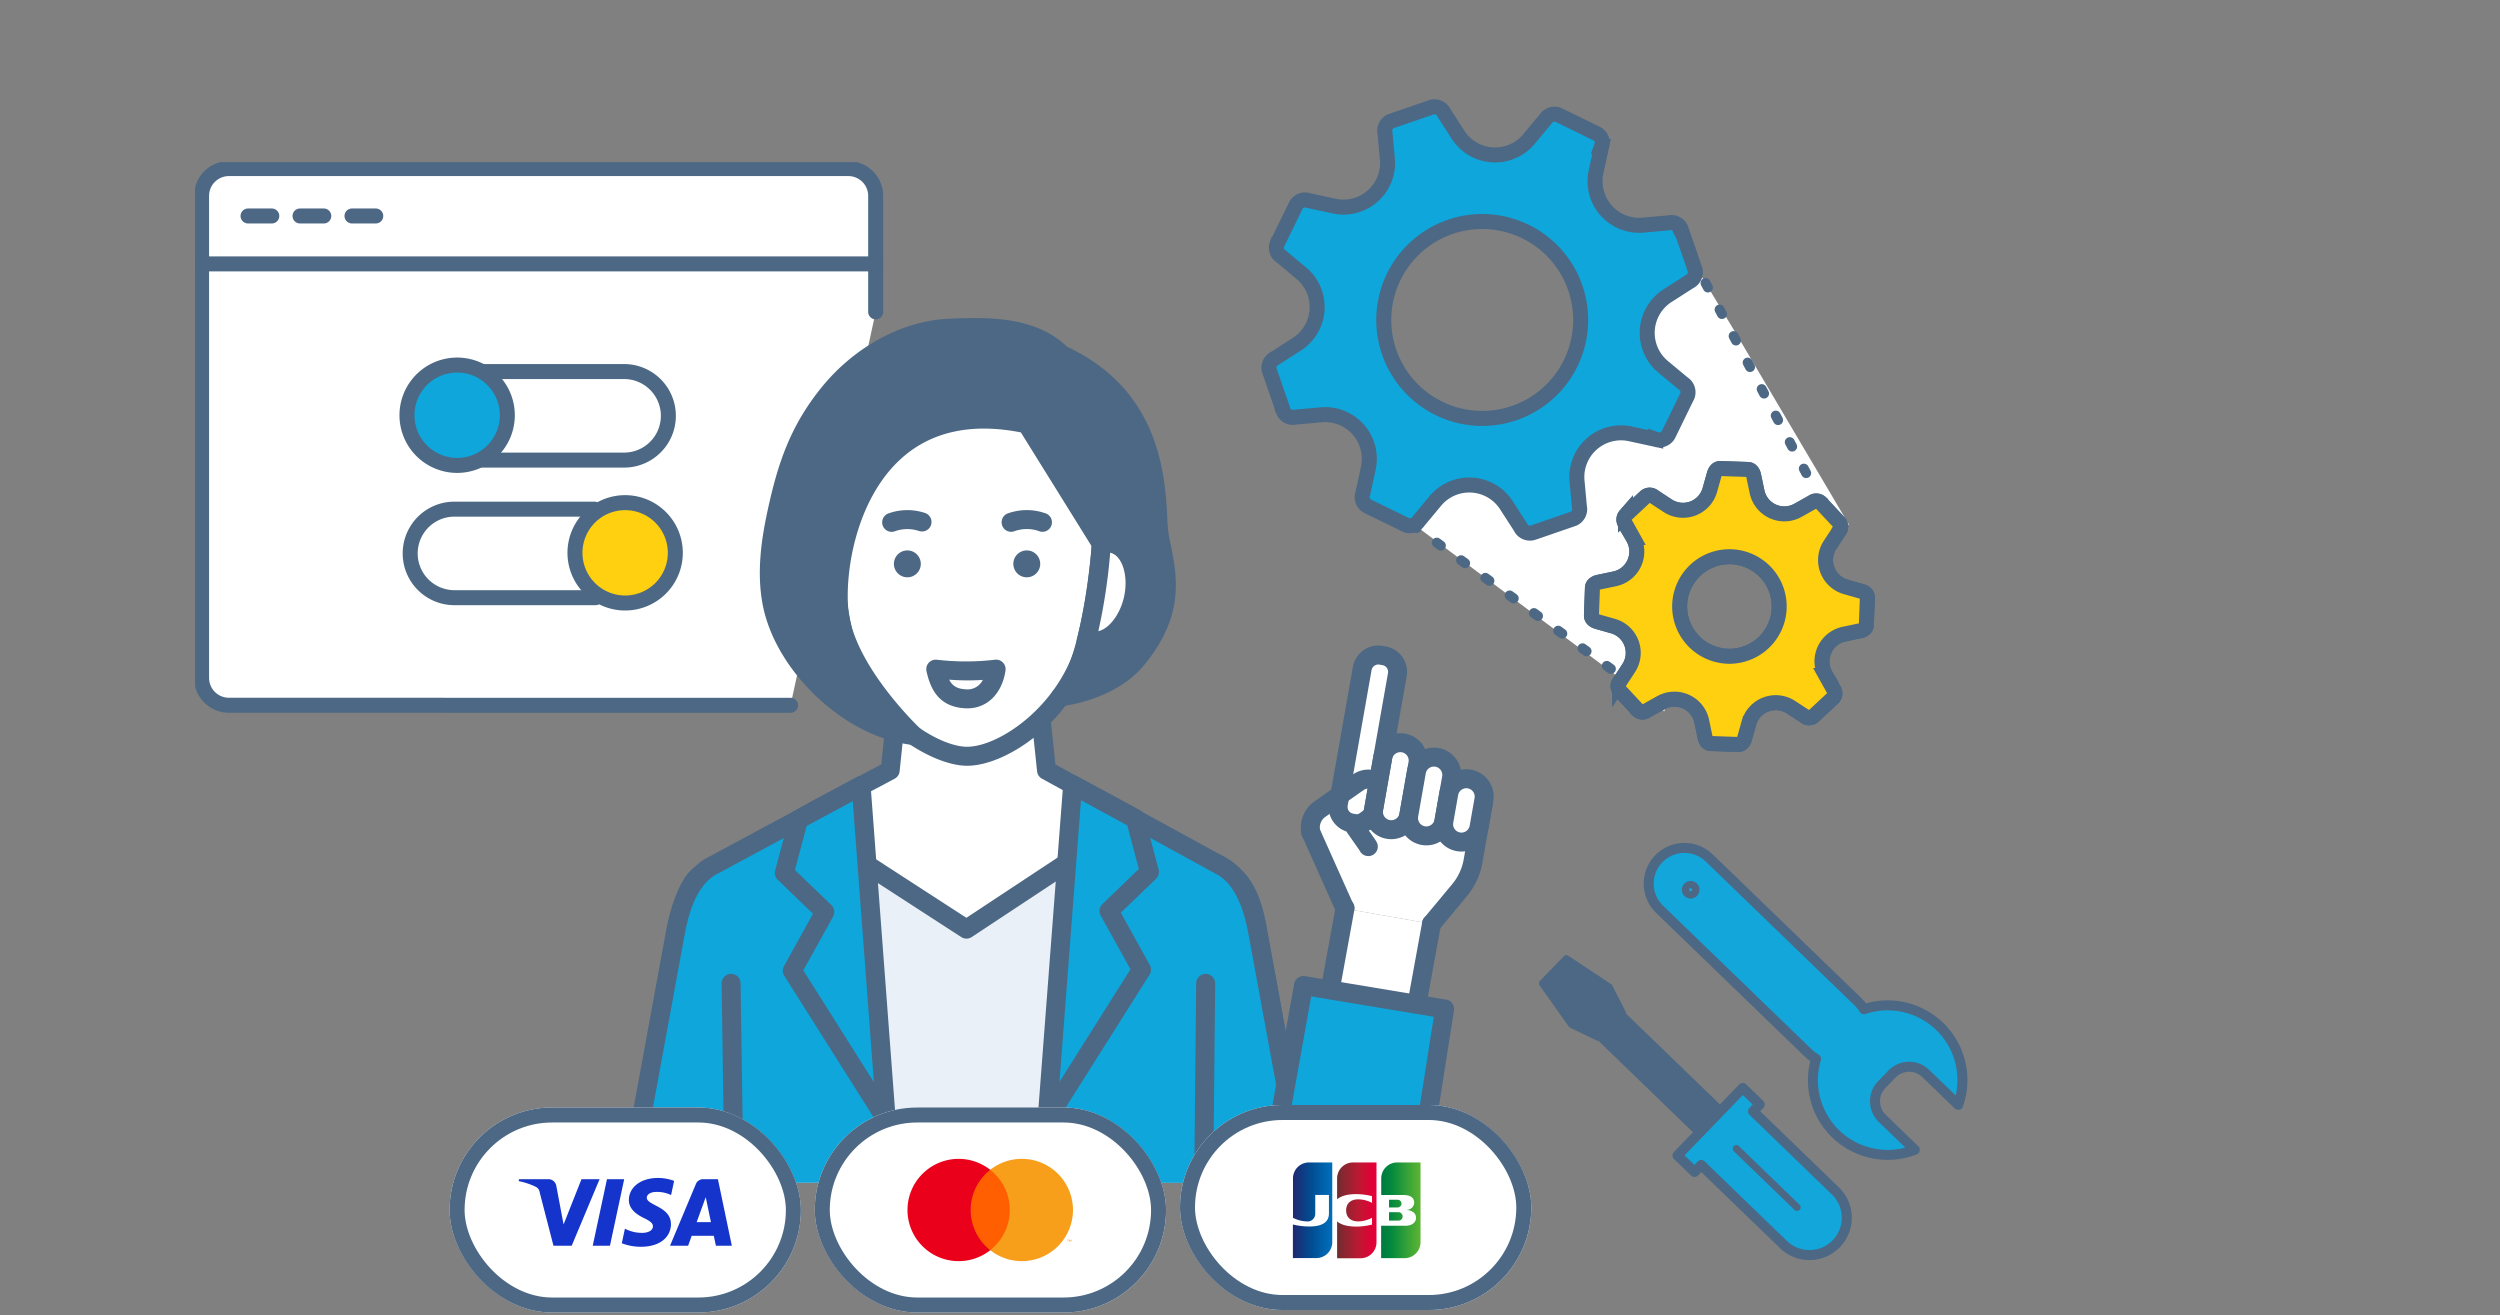 <svg xmlns="http://www.w3.org/2000/svg" xmlns:xlink="http://www.w3.org/1999/xlink" width="500" height="263"><rect width="100%" height="100%" fill="#808080" stroke="none"/><defs><linearGradient id="a" x1="-.575" y1=".501" x2="2.324" y2=".501" gradientUnits="objectBoundingBox"><stop offset="0" stop-color="#007940"/><stop offset=".229" stop-color="#00873f"/><stop offset=".743" stop-color="#40a737"/><stop offset="1" stop-color="#5cb531"/></linearGradient><linearGradient id="d" x1=".002" y1=".5" x2="1.003" y2=".5" xlink:href="#a"/><linearGradient id="e" x1="-.628" y1=".499" x2="2.537" y2=".499" xlink:href="#a"/><linearGradient id="f" x1=".002" y1=".5" x2="1.018" y2=".5" gradientUnits="objectBoundingBox"><stop offset="0" stop-color="#1f286f"/><stop offset=".475" stop-color="#004e94"/><stop offset=".826" stop-color="#0066b1"/><stop offset="1" stop-color="#006fbc"/></linearGradient><linearGradient id="g" x1="-.006" y1=".499" x2=".981" y2=".499" gradientUnits="objectBoundingBox"><stop offset="0" stop-color="#6c2c2f"/><stop offset=".173" stop-color="#882730"/><stop offset=".573" stop-color="#be1833"/><stop offset=".859" stop-color="#dc0436"/><stop offset="1" stop-color="#e60039"/></linearGradient><clipPath id="b"><path data-name="長方形 6659" fill="#ffd010" stroke="#4c6884" stroke-width="3" d="M0 0h58.56v58.568H0z"/></clipPath><clipPath id="c"><path data-name="長方形 6887" fill="#fff" stroke="#4c6884" stroke-width="3" d="M0 0h146.42v117.67H0z"/></clipPath></defs><g data-name="グループ 7991"><g data-name="グループ 7736"><path data-name="パス 17421" d="m333.499 44.008 14 23.188 22.3 37.747-34.2-1.254v25.437l-2.1-5.024-.6 18.174-53.277-39.735 28.877-20.374z" fill="#fff"/></g><path data-name="パス 17418" d="M305.917 27.666a8.823 8.823 0 0 1-14.418-.884l-2.711-4.206a2.09 2.09 0 0 0-2.383-1.162l-.973.338-6.286 2.155-.983.338a2.1 2.1 0 0 0-1.162 2.383l.457 4.985a8.824 8.824 0 0 1-10.824 9.563l-4.9-1.053a2.083 2.083 0 0 0-2.5.854l-.457.934-2.912 5.965-.457.933a2.075 2.075 0 0 0 .864 2.5l3.833 3.208a8.8 8.8 0 0 1 3.307 7.437 8.836 8.836 0 0 1-4.19 6.981l-4.21 2.711a2.1 2.1 0 0 0-1.162 2.383l.338.973 2.165 6.286.338.973a2.059 2.059 0 0 0 2.374 1.163l4.985-.447a8.834 8.834 0 0 1 9.572 10.824l-1.057 4.885a2.088 2.088 0 0 0 .864 2.512l.923.457 5.968 2.91.934.457a2.1 2.1 0 0 0 2.511-.864l3.2-3.843a8.831 8.831 0 0 1 14.418.894l2.711 4.2a2.078 2.078 0 0 0 2.383 1.162l.983-.328 6.276-2.165.983-.338a2.093 2.093 0 0 0 1.162-2.383l-.457-4.975a8.835 8.835 0 0 1 10.824-9.573l4.9 1.063a2.087 2.087 0 0 0 2.5-.864l.457-.933 2.91-5.968.457-.924a2.087 2.087 0 0 0-.864-2.512l-3.843-3.195a8.832 8.832 0 0 1 .884-14.428l4.21-2.7a2.1 2.1 0 0 0 1.162-2.383l-.338-.983-2.165-6.276-.338-.983a2.081 2.081 0 0 0-2.374-1.162l-4.985.447a8.826 8.826 0 0 1-9.568-10.832l1.063-4.886a2.074 2.074 0 0 0-.864-2.5l-.924-.457-5.963-2.917-.933-.447a2.1 2.1 0 0 0-2.512.854zm-29.1 37.884a19.689 19.689 0 1 1 21.181 18.072 19.692 19.692 0 0 1-21.181-18.072" fill="#0ea6db" stroke="#4c6884" stroke-width="3" fill-rule="evenodd"/><g data-name="グループ 7735"><g data-name="グループ 7613" transform="rotate(-2 2823.243 -8993.759)" clip-path="url(#b)" fill="#ffd010" stroke="#4c6884" stroke-width="3"><path data-name="パス 15991" d="M43.755 10.489a5.578 5.578 0 0 1-8.174-4.078l-.542-3.115c-.105-.647-.446-1.217-1.093-1.268l-.657-.044-4.19-.288-.649-.053c-.657-.044-1.068.481-1.268 1.1l-.961 3.01a5.587 5.587 0 0 1-8.664 2.9l-2.58-1.825a1.314 1.314 0 0 0-1.666-.113l-.5.428-3.168 2.759-.493.428a1.314 1.314 0 0 0-.107 1.667l1.443 2.816a5.577 5.577 0 0 1-4.076 8.17l-3.122.542c-.638.114-1.217.446-1.259 1.1l-.044.647-.3 4.19-.042.659c-.044.647.481 1.058 1.1 1.259l3.008.97a5.574 5.574 0 0 1 2.894 8.655l-1.818 2.58a1.33 1.33 0 0 0-.122 1.678l.435.493 2.746 3.165.435.5a1.32 1.32 0 0 0 1.67.114l2.806-1.443a5.582 5.582 0 0 1 8.174 4.074l.533 3.113c.114.638.454 1.217 1.1 1.268l.657.044 4.179.288.657.044c.647.052 1.068-.472 1.268-1.093l.962-3.008a5.581 5.581 0 0 1 8.654-2.91l2.588 1.818a1.316 1.316 0 0 0 1.67.122l.493-.429 3.174-2.754.493-.428a1.314 1.314 0 0 0 .114-1.67l-1.443-2.815a5.572 5.572 0 0 1 4.074-8.167l3.113-.542c.647-.114 1.224-.446 1.268-1.1l.044-.647.3-4.19.044-.657c.044-.647-.481-1.068-1.1-1.259l-3.008-.97a5.581 5.581 0 0 1-2.9-8.655l1.825-2.588a1.315 1.315 0 0 0 .115-1.668l-.428-.493-2.757-3.167-.428-.5a1.32 1.32 0 0 0-1.67-.114zM19.843 26.143a9.952 9.952 0 0 1 12.587-6.3 10.15 10.15 0 0 1 3.877 2.386 9.955 9.955 0 0 1-4.125 16.577 9.759 9.759 0 0 1-6.047-.082 9.953 9.953 0 0 1-6.297-12.581"/><path data-name="パス 15992" d="M43.755 10.489a5.578 5.578 0 0 1-8.174-4.078l-.542-3.115c-.105-.647-.446-1.217-1.093-1.268l-.657-.044-4.19-.288-.649-.053c-.657-.044-1.068.481-1.268 1.1l-.961 3.01a5.587 5.587 0 0 1-8.664 2.9l-2.58-1.825a1.314 1.314 0 0 0-1.666-.113l-.5.428-3.168 2.759-.493.428a1.314 1.314 0 0 0-.107 1.667l1.443 2.816a5.577 5.577 0 0 1-4.076 8.17l-3.122.542c-.638.114-1.217.446-1.259 1.1l-.044.647-.3 4.19-.042.659c-.044.647.481 1.058 1.1 1.259l3.008.97a5.574 5.574 0 0 1 2.894 8.655l-1.818 2.58a1.33 1.33 0 0 0-.122 1.678l.435.493 2.746 3.165.435.5a1.32 1.32 0 0 0 1.67.114l2.806-1.443a5.582 5.582 0 0 1 8.174 4.074l.533 3.113c.114.638.454 1.217 1.1 1.268l.657.044 4.179.288.657.044c.647.052 1.068-.472 1.268-1.093l.962-3.008a5.581 5.581 0 0 1 8.654-2.91l2.588 1.818a1.316 1.316 0 0 0 1.67.122l.493-.429 3.174-2.754.493-.428a1.314 1.314 0 0 0 .114-1.67l-1.443-2.815a5.572 5.572 0 0 1 4.074-8.167l3.113-.542c.647-.114 1.224-.446 1.268-1.1l.044-.647.3-4.19.044-.657c.044-.647-.481-1.068-1.1-1.259l-3.008-.97a5.581 5.581 0 0 1-2.9-8.655l1.825-2.588a1.315 1.315 0 0 0 .115-1.668l-.428-.493-2.757-3.167-.428-.5a1.32 1.32 0 0 0-1.67-.114zM19.843 26.143a9.952 9.952 0 0 1 12.587-6.3 10.15 10.15 0 0 1 3.877 2.386 9.955 9.955 0 0 1-4.125 16.577 9.759 9.759 0 0 1-6.047-.082 9.953 9.953 0 0 1-6.297-12.581"/></g></g><path data-name="パス 17428" d="M367.144 226.775a14.949 14.949 0 0 0 15.812 3.183l-6.507-6.29a4.769 4.769 0 0 1-.114-6.723l2.076-2.148a4.769 4.769 0 0 1 6.726-.115l6.507 6.29a14.949 14.949 0 0 0-18.853-19.124 7.074 7.074 0 0 0-1.139-1.443l-29.804-28.81a7.14 7.14 0 0 0-9.926 10.268l29.805 28.81a7.076 7.076 0 0 0 1.48 1.09 14.945 14.945 0 0 0 3.937 15.012" fill="#12a6db" stroke="#4c6884" stroke-linecap="round" stroke-linejoin="round" stroke-width="2"/><path data-name="パス 17429" d="M366.638 227.293a15.63 15.63 0 0 1-4.277-15.192 7.61 7.61 0 0 1-1.14-.904l-29.804-28.81a7.866 7.866 0 1 1 10.934-11.31l29.804 28.81a7.612 7.612 0 0 1 .942 1.107 15.674 15.674 0 0 1 19.23 20.22.726.726 0 0 1-1.188.282l-6.507-6.29a4.034 4.034 0 0 0-5.697.097l-2.075 2.146a4.034 4.034 0 0 0 .095 5.699l6.507 6.29a.726.726 0 0 1-.242 1.198 15.729 15.729 0 0 1-16.582-3.343m-2.926-16.05a.726.726 0 0 1 .191.729 14.222 14.222 0 0 0 17.699 17.683l-5.654-5.465a5.487 5.487 0 0 1-.132-7.75l2.075-2.147a5.487 5.487 0 0 1 7.751-.132l5.654 5.464a14.222 14.222 0 0 0-18.276-17.088.726.726 0 0 1-.851-.314 6.378 6.378 0 0 0-1.022-1.295l-29.804-28.81a6.415 6.415 0 1 0-8.916 9.225l29.805 28.81a6.366 6.366 0 0 0 1.33.976.737.737 0 0 1 .15.113" fill="#4c6884"/><path data-name="パス 17430" d="M337.1 177.962a1.032 1.032 0 1 1 1.05 1.014 1.032 1.032 0 0 1-1.05-1.014" fill="#12a6db"/><path data-name="パス 17431" d="M336.908 179.212a1.745 1.745 0 0 1-.535-1.235 1.758 1.758 0 1 1 .535 1.235m1.435-1.484a.306.306 0 0 0-.52.225.306.306 0 1 0 .52-.226" fill="#4c6884"/><path data-name="パス 17432" d="M348.547 217.596 335.5 231.094l3.403 3.29 1.335-1.383 16.592 16.038a7.466 7.466 0 0 0 10.375-10.733l-16.592-16.038 1.337-1.382z" fill="#12a6db" stroke="#4c6884" stroke-linecap="round" stroke-linejoin="round" stroke-width="2"/><path data-name="パス 17433" d="m338.402 234.91-3.407-3.293a.726.726 0 0 1-.017-1.027l13.047-13.497a.726.726 0 0 1 1.027-.018l3.406 3.293a.726.726 0 0 1 .018 1.027l-.834.862 16.07 15.534a8.192 8.192 0 0 1-11.385 11.777l-16.07-15.533-.833.862a.726.726 0 0 1-1.027.018m-1.876-3.832 2.363 2.284.834-.863a.726.726 0 0 1 1.026-.017l16.592 16.038a6.74 6.74 0 0 0 9.366-9.69l-16.591-16.038a.726.726 0 0 1-.018-1.027l.834-.863-2.362-2.283z" fill="#4c6884"/><path data-name="パス 17434" d="m358.899 241.983-12.125-11.72a.726.726 0 1 1 1.009-1.044l12.125 11.72a.726.726 0 1 1-1.01 1.044" fill="#4c6884"/><path data-name="パス 17435" d="m321.812 197.433-8.547-5.673-4.75 4.915 5.824 8.218 5.335 2.569.156-.162 19.988 19.32 4.374-4.525-19.985-19.318.22-.228z" fill="#4c6884"/><path data-name="パス 17436" d="M313.84 205.417a.723.723 0 0 1-.088-.102l-5.825-8.218a.726.726 0 0 1 .07-.924l4.751-4.915a.725.725 0 0 1 .923-.1l8.547 5.672a.723.723 0 0 1 .245.275l2.616 5.116a.725.725 0 0 1 .07.454l19.556 18.904a.726.726 0 0 1 .018 1.027l-4.374 4.524a.726.726 0 0 1-1.027.018l-19.613-18.959a.725.725 0 0 1-.347-.072l-5.334-2.57a.726.726 0 0 1-.19-.131m-4.383-8.671 5.371 7.577 4.766 2.295a.725.725 0 0 1 .745.164l19.464 18.814 3.365-3.481-19.462-18.813a.725.725 0 0 1-.143-.852l-2.309-4.518-7.885-5.233z" fill="#4c6884"/><path data-name="長方形 6876" fill="none" d="m342.123 159.994 57.904 55.971-39.198 40.552-57.904-55.971z"/><g data-name="グループ 7749"><g data-name="グループ 7748" transform="translate(39.019 32.422)" clip-path="url(#c)" stroke="#4c6884" stroke-linecap="round" stroke-linejoin="round" stroke-width="3"><path data-name="パス 17465" d="M136.117 29.951V6.743a5.463 5.463 0 0 0-5.448-5.447H6.743a5.463 5.463 0 0 0-5.447 5.447v96.436a5.463 5.463 0 0 0 5.447 5.447l112.345.015" fill="#fff"/><path data-name="線 244" fill="none" d="M1.296 20.361h134.821"/><path data-name="線 245" fill="none" d="M10.587 10.773h4.754"/><path data-name="線 246" fill="none" d="M20.983 10.773h4.754"/><path data-name="線 247" fill="none" d="M31.379 10.773h4.754"/></g></g><path data-name="パス 17440" d="M96.838 74.311h27.98a8.854 8.854 0 1 1 0 17.708H96.603" fill="#fff" stroke="#4c6884" stroke-linecap="round" stroke-linejoin="round" stroke-width="3"/><path data-name="パス 17441" d="M101.465 83.047A10.035 10.035 0 1 1 91.43 73.012a10.035 10.035 0 0 1 10.035 10.035z" fill="#0ea6db" stroke="#4c6884" stroke-linecap="round" stroke-linejoin="round" stroke-width="3"/><path data-name="パス 17442" d="M118.87 101.829H90.891a8.854 8.854 0 1 0 0 17.708h28.215" fill="#fff" stroke="#4c6884" stroke-linecap="round" stroke-linejoin="round" stroke-width="3"/><path data-name="パス 17443" d="M114.994 110.565a10.035 10.035 0 1 0 10.035-10.035 10.035 10.035 0 0 0-10.035 10.035z" fill="#ffd010" stroke="#4c6884" stroke-linecap="round" stroke-linejoin="round" stroke-width="3"/><g data-name="グループ 7734"><path data-name="パス 15971" d="m268.993 181.725 17.311 3.052 5.615-6.75a12.454 12.454 0 0 0 2.694-5.81l1.19-6.748.906-5.137-34.543 6.133z" fill="#fff"/><path data-name="パス 15940" d="M222.478 108.701a4.514 4.514 0 0 0-2.222.065l-2.282 19.3c.033.011.065.019.1.027 3.515.8 7.35-2.9 8.568-8.254s-.65-10.343-4.165-11.141" fill="#fff"/><path data-name="パス 15941" d="M222.9 106.852a6.383 6.383 0 0 0-3.148.086 1.9 1.9 0 0 0 1.009 3.658 2.628 2.628 0 0 1 1.3-.044c2.406.546 3.683 4.692 2.735 8.871s-3.88 7.351-6.276 6.829a1.9 1.9 0 0 0-1.142 3.617c.088.029.176.053.28.077a6.33 6.33 0 0 0 1.4.158c4.133 0 8.109-4.024 9.432-9.842 1.469-6.474-.989-12.365-5.593-13.411m-4.335 19.415h.01-.01" fill="#1a1311"/><path data-name="パス 15942" d="M207.933 141.055h-28.534l-1.359 13.014-15.191 8.053c6.656 7.649 18.547 23.623 30.44 23.7 12.034.079 24.071-15.831 30.685-23.7l-14.679-8.057z" fill="#fff"/><path data-name="パス 15943" d="m224.887 160.463-13.809-7.579-1.259-12.026a1.9 1.9 0 0 0-1.887-1.7h-28.533a1.9 1.9 0 0 0-1.887 1.7l-1.254 12.009-14.3 7.584a1.9 1.9 0 0 0-.543 2.921c.771.886 1.626 1.9 2.531 2.974 7.15 8.484 17.956 21.3 29.328 21.379h.1c11.873 0 22.932-13.37 30.257-22.225.633-.766 1.231-1.489 1.79-2.154a1.9 1.9 0 0 0-.539-2.883m-4.174 2.619c-6.454 7.8-17.245 20.849-27.336 20.849h-.076c-9.624-.063-19.75-12.08-26.452-20.031q-.521-.619-1.02-1.208l13.1-6.947a1.9 1.9 0 0 0 1-1.478l1.182-11.315h25.123l1.185 11.315a1.9 1.9 0 0 0 .973 1.465l12.662 6.95-.331.4" fill="#4c6884"/><path data-name="パス 15944" d="M164.344 108.701c-3.515.8-5.38 5.786-4.165 11.141s5.05 9.053 8.565 8.254c.073-.016.143-.035.214-.057l-2.392-19.274a4.514 4.514 0 0 0-2.222-.065" fill="#fff"/><path data-name="パス 15945" d="M168.396 126.228a.646.646 0 0 1-.071.019 4 4 0 0 1-3.409-1.336 11.189 11.189 0 0 1-2.886-5.488c-.948-4.18.329-8.326 2.736-8.872a2.622 2.622 0 0 1 1.3.044 1.9 1.9 0 0 0 1.009-3.658 6.39 6.39 0 0 0-3.146-.086c-4.606 1.046-7.063 6.936-5.594 13.411a14.846 14.846 0 0 0 3.953 7.381 8.052 8.052 0 0 0 5.509 2.457 6.178 6.178 0 0 0 1.366-.152c.124-.028.243-.06.363-.1a1.9 1.9 0 0 0-1.125-3.623" fill="#1a1311"/><path data-name="パス 15946" d="M190.149 77.851c-28.518 0-23.581 30.9-23.581 30.9s-.059 1.1-.024 1.645c.576 8.993 1.518 14.686 3.075 19.763 3.788 12.346 16.942 21.093 23.792 21.093s19.46-8.062 23.569-21.59c1.459-5.028 2.272-7.817 3.3-19.266a14.139 14.139 0 0 0-.022-1.629c0-.06 0-.116-.005-.176.626-16.351-1.585-30.739-30.1-30.739" fill="#fff"/><path data-name="パス 15947" d="M215.903 83.859c-5.12-5.32-13.544-7.9-25.754-7.9-8.539 0-15.123 2.643-19.568 7.854-7.841 9.193-6.19 23.111-5.916 25.038a21.05 21.05 0 0 0-.014 1.67c.57 8.9 1.484 14.75 3.155 20.2 4.137 13.486 18.151 22.433 25.6 22.433 4.077 0 9.317-2.3 14.016-6.152a35.274 35.274 0 0 0 11.372-16.79l.015-.052c1.494-5.15 2.317-7.987 3.357-19.6a10.086 10.086 0 0 0 0-1.416c-.007-.143-.014-.286-.018-.429v-.121c.345-9.129-.181-18.437-6.246-24.74m2.453 24.814v.14c0 .173.012.345.02.518a7 7 0 0 1 .008.895c-1.008 11.243-1.794 13.955-3.224 18.884-3.754 12.358-15.391 20.244-21.754 20.244-6.262 0-18.521-8.482-21.978-19.753-1.579-5.145-2.447-10.745-3-19.327-.022-.352.01-1.183.023-1.388a1.938 1.938 0 0 0-.018-.434c-.022-.137-2.088-13.86 5.038-22.2 3.691-4.318 9.3-6.508 16.669-6.508 11.125 0 18.654 2.205 23.021 6.742 4.812 5 5.554 12.422 5.186 22.028v.155" fill="#4c6884"/><path data-name="パス 15948" d="m246.037 174.593-2.217-1.646-30.489-.36-20.043 13.241-19.877-12.88-30.916.334-2.378 1.651c-2.061 1.3-3.8 5.6-4.851 11.236l-9.223 50.339h134.714l-9.22-50.34c-.808-5.19-2.542-9.547-5.494-11.575" fill="#e9f0f7"/><path data-name="パス 15949" d="M253.405 185.85c-.986-6.3-3.091-10.606-6.26-12.8l-2.191-1.626a1.9 1.9 0 0 0-1.108-.374l-30.489-.36a1.991 1.991 0 0 0-1.068.314l-19.01 12.557-18.837-12.205a1.892 1.892 0 0 0-1.052-.305l-30.916.333a1.9 1.9 0 0 0-1.061.339l-2.347 1.63c-3.131 2.011-4.809 7.884-5.666 12.473l-9.222 50.34a1.9 1.9 0 1 0 3.731.684l9.222-50.333c1.166-6.243 2.882-9.277 4-9.979l.071-.047 1.9-1.318 29.762-.321 19.4 12.569a1.9 1.9 0 0 0 2.077-.01l19.56-12.919 29.292.346 1.724 1.279.057.04c2.23 1.532 3.9 5.192 4.694 10.3l.008.05 9.223 50.34a1.9 1.9 0 0 0 3.731-.684z" fill="#4c6884"/><path data-name="パス 15950" d="M142.669 173.042c-4.342 2.168-6.486 7.588-7.54 13.221l-9.24 50.34 52.305-.1-5.972-79.36z" fill="#0ea6db"/><path data-name="パス 15951" d="M173.133 155.479a1.9 1.9 0 0 0-1.81-.007l-29.531 15.886c-4.254 2.138-7.123 7.035-8.532 14.562l-9.236 50.34a1.9 1.9 0 1 0 3.731.684l9.237-50.332c1.18-6.306 3.375-10.3 6.523-11.872l.051-.027 26.982-14.516 5.753 76.453a1.9 1.9 0 1 0 3.783-.285l-5.971-79.36a1.9 1.9 0 0 0-.981-1.522" fill="#4c6884"/><path data-name="パス 15952" d="m243.977 173.042-29.448-16.1-6.078 79.564 52.3.1-9.239-50.34c-1.054-5.633-3.2-11.053-7.54-13.221" fill="#0ea6db"/><path data-name="パス 15953" d="M253.383 185.914c-1.407-7.517-4.275-12.413-8.525-14.552l-29.418-16.083a1.9 1.9 0 0 0-2.8 1.52l-6.078 79.564a1.9 1.9 0 1 0 3.783.289l5.854-76.635 26.87 14.69.063.033c3.148 1.572 5.343 5.567 6.522 11.866l9.239 50.34a1.9 1.9 0 0 0 3.732-.685z" fill="#4c6884"/><path data-name="パス 15954" d="M146.222 194.775h-.028a1.9 1.9 0 0 0-1.869 1.924l.581 39.851a1.9 1.9 0 0 0 1.9 1.869h.025a1.9 1.9 0 0 0 1.869-1.924l-.582-39.854a1.9 1.9 0 0 0-1.9-1.869" fill="#4c6884"/><path data-name="パス 15955" d="M241.159 194.775h-.02a1.9 1.9 0 0 0-1.9 1.878l-.4 39.851a1.9 1.9 0 0 0 1.878 1.916h.02a1.9 1.9 0 0 0 1.9-1.878l.4-39.851a1.9 1.9 0 0 0-1.878-1.916" fill="#4c6884"/><path data-name="パス 15956" d="m160.659 194.069 5.963-10.762a1.9 1.9 0 0 0-.343-2.286l-7.292-7.024 2.348-8.844 11.786-6.34a1.9 1.9 0 1 0-1.8-3.341l-12.506 6.735a1.9 1.9 0 0 0-.935 1.184l-2.846 10.716a1.9 1.9 0 0 0 .517 1.853l7.046 6.788-5.8 10.469a1.9 1.9 0 0 0 .055 1.932l18.791 29.769a1.9 1.9 0 0 0 3.208-2.025z" fill="#4c6884"/><path data-name="パス 15957" d="M228.88 163.186a1.9 1.9 0 0 0-.935-1.184l-12.509-6.73a1.9 1.9 0 1 0-1.8 3.341l11.786 6.34 2.348 8.843-7.292 7.024a1.9 1.9 0 0 0-.343 2.286l5.963 10.761-18.191 28.82a1.9 1.9 0 1 0 3.208 2.025l18.791-29.77a1.9 1.9 0 0 0 .055-1.932l-5.8-10.469 7.046-6.788a1.9 1.9 0 0 0 .517-1.853z" fill="#4c6884"/><path data-name="パス 15958" d="M212.336 70.941c-6.048-6.067-15.961-5.526-22.116-5.319-9.719.326-18.762 5.937-24.668 13.34s-8.252 14.61-10.2 23.636c-1.281 5.951-2.094 12.1-.946 18.023 2.349 12.135 15.344 25.1 28.348 26.482 0 0-13.686-12.839-14.95-24.774s4.9-44.479 37.544-37.55l14.9 23.986s-1.759 24.916-8.182 30.6c6.149-.863 11.932-3.529 15.131-7.376 8.3-9.982 6.106-17.443 4.7-24.5-1.12-5.265 1.923-26.707-19.572-36.553" fill="#4c6884"/><path data-name="パス 15959" d="M233.763 107.1a29.249 29.249 0 0 1-.307-3.557c-.443-8.279-1.363-25.456-20.025-34.185-6.451-6.213-16.214-5.874-22.707-5.651l-.572.02c-9.572.321-19.324 5.574-26.087 14.054-6.057 7.6-8.534 14.978-10.566 24.419-1.125 5.228-2.25 12.088-.954 18.783 2.612 13.5 16.635 26.586 30.009 28.007a1.8 1.8 0 0 0 .2.011 1.9 1.9 0 0 0 1.3-3.28c-.132-.124-13.185-12.485-14.362-23.59-.782-7.378 1.4-22.164 10.565-30.429 5.984-5.395 14.026-7.152 23.914-5.225l14.153 22.764c-.564 7.154-2.851 24.589-7.5 28.708a1.9 1.9 0 0 0 1.521 3.3c6.834-.959 12.937-3.966 16.326-8.042 8.38-10.081 6.777-17.906 5.362-24.809-.087-.426-.174-.85-.263-1.3m-8.016 23.681a19.771 19.771 0 0 1-9.4 5.708c4.356-8.933 5.645-25.4 5.8-27.589a1.9 1.9 0 0 0-.281-1.135l-14.9-23.986a1.9 1.9 0 0 0-1.217-.854c-11.5-2.441-20.933-.437-28.028 5.959-10.224 9.209-12.666 25.526-11.804 33.647.849 8.01 6.758 16.2 11.043 21.182-9.71-3.78-18.793-13.641-20.692-23.451-1.166-6.019-.112-12.388.938-17.263 1.917-8.9 4.229-15.832 9.824-22.852 6.078-7.621 14.769-12.342 23.247-12.626l.576-.02c1.235-.043 2.6-.09 4.037-.09 5.448 0 11.918.681 16.1 4.872a1.9 1.9 0 0 0 .554.385c16.871 7.728 17.685 22.919 18.122 31.08a29.975 29.975 0 0 0 .379 4.118c.085.43.174.861.263 1.294 1.364 6.656 2.652 12.943-4.563 21.623" fill="#4c6884"/><path data-name="パス 15961" d="M222.479 108.701a4.514 4.514 0 0 0-2.222.065 110.73 110.73 0 0 1-3.023 19.439c.033.011.807-.116.842-.108 3.515.8 7.35-2.9 8.568-8.254s-.65-10.343-4.165-11.141" fill="#fff"/><path data-name="パス 15962" d="M222.901 106.852a6.383 6.383 0 0 0-3.148.086 1.9 1.9 0 0 0-1.39 1.731 109.773 109.773 0 0 1-2.966 19.061 1.9 1.9 0 0 0 1.243 2.276 2.51 2.51 0 0 0 1.31.019l.06-.009a6.334 6.334 0 0 0 1.05.088c4.133 0 8.109-4.024 9.432-9.842 1.469-6.475-.989-12.365-5.593-13.411m-5.24 23.096h.02-.02m7.137-10.524c-.8 3.525-3.019 6.345-5.131 6.817a114.756 114.756 0 0 0 2.373-15.693h.023c2.406.546 3.683 4.692 2.735 8.871" fill="#4c6884"/><path data-name="パス 15963" d="M185.17 102.652a11.167 11.167 0 0 0-7.39 0 1.9 1.9 0 1 0 1.318 3.557 7.367 7.367 0 0 1 4.733 0 1.9 1.9 0 0 0 1.339-3.55" fill="#4c6884"/><path data-name="パス 15964" d="M209.043 102.649a11.17 11.17 0 0 0-7.39 0 1.9 1.9 0 1 0 1.339 3.55 7.363 7.363 0 0 1 4.733 0 1.9 1.9 0 1 0 1.318-3.557" fill="#4c6884"/><path data-name="パス 15965" d="M181.47 110.085a2.688 2.688 0 1 0 2.689 2.689 2.689 2.689 0 0 0-2.689-2.689" fill="#4c6884"/><path data-name="パス 15966" d="M205.354 110.085a2.688 2.688 0 1 0 2.689 2.689 2.689 2.689 0 0 0-2.689-2.689" fill="#4c6884"/><path data-name="パス 15967" d="M187.15 133.831c.768 3.453 2.1 5.759 6.038 5.942s5.62-3.149 6.038-5.942a51.408 51.408 0 0 1-12.076 0" fill="#fff"/><path data-name="パス 15968" d="M199.009 131.943a49.675 49.675 0 0 1-11.71-.006 1.9 1.9 0 0 0-2 2.3c.739 3.323 2.294 7.169 7.8 7.424q.191.009.378.009c3.957 0 6.93-2.929 7.624-7.564a1.9 1.9 0 0 0-2.093-2.165m-5.734 5.931c-1.728-.08-2.743-.587-3.447-1.941a45.993 45.993 0 0 0 6.735.049 3.39 3.39 0 0 1-3.288 1.893" fill="#4c6884"/><path data-name="パス 15976" d="m276.818 131.154-.591-.1a3.265 3.265 0 0 0-3.782 2.648l-4.78 27.113a3.265 3.265 0 0 0 2.648 3.782l.591.1a3.264 3.264 0 0 0 3.782-2.648l4.781-27.112a3.265 3.265 0 0 0-2.648-3.782" fill="#fff"/><path data-name="パス 15980" d="M276.601 157.333a3.608 3.608 0 0 0-.923-.908 3.565 3.565 0 0 0-4.041.033l-3.117 2.183-.517.362-.3.208-3.651 2.557a4.521 4.521 0 0 0-1.89 4.7l11.542 2.951a3.433 3.433 0 0 0-.284-.483l-2.358-3.368 4.66-3.265.01-.007a3.557 3.557 0 0 0 1.4-3.794 3.509 3.509 0 0 0-.534-1.165" fill="#fff"/><path data-name="パス 15981" d="M278.15 156.24a5.46 5.46 0 0 0-7.6-1.335l-7.582 5.309a6.436 6.436 0 0 0-2.661 6.626 1.9 1.9 0 1 0 3.719-.75 2.626 2.626 0 0 1 1.118-2.769l7.582-5.309a1.675 1.675 0 0 1 1.887-.017 1.7 1.7 0 0 1 .435.428 1.61 1.61 0 0 1 .25.549 1.668 1.668 0 0 1-.65 1.767l-.011.008-4.66 3.265a1.9 1.9 0 0 0-.465 2.642l2.358 3.368a1.529 1.529 0 0 1 .129.217 1.9 1.9 0 0 0 3.419-1.645 5.425 5.425 0 0 0-.44-.749l-1.268-1.814 3.1-2.175.017-.012a5.475 5.475 0 0 0 2.148-5.8 5.382 5.382 0 0 0-.825-1.8" fill="#4c6884"/><path data-name="パス 15984" d="M263.897 165.691a1.9 1.9 0 1 0-3.463 1.549l6.827 15.26a1.9 1.9 0 0 0 3.463-1.549z" fill="#4c6884"/><path data-name="パス 15969" d="M253.356 238.159h29.86l.855-5.806h-29.615z" fill="#fff"/><path data-name="パス 15970" d="M284.07 230.456h-29.612a1.9 1.9 0 0 0-1.863 1.544l-1.1 5.805a1.9 1.9 0 0 0 1.863 2.25h29.856a1.9 1.9 0 0 0 1.877-1.62l.855-5.806a1.9 1.9 0 0 0-1.877-2.173m-2.492 5.806h-25.928l.381-2.012h25.843z" fill="#fff"/><path data-name="パス 15972" d="m265.579 200.456 17.311 3.052 3.413-18.732-17.311-3.053z" fill="#fff"/><path data-name="パス 15973" d="M286.643 182.911a1.893 1.893 0 0 0-2.206 1.526l-3.075 16.876-13.575-2.394 3.071-16.855a1.9 1.9 0 1 0-3.732-.68l-3.413 18.732a1.9 1.9 0 0 0 1.536 2.208l17.311 3.052a1.946 1.946 0 0 0 .332.029 1.9 1.9 0 0 0 1.864-1.557l3.413-18.732a1.9 1.9 0 0 0-1.526-2.206" fill="#4c6884"/><path data-name="パス 15974" d="M280.679 148.587a3.565 3.565 0 0 0-4.13 2.892l-1.811 10.273a3.565 3.565 0 1 0 7.022 1.238l1.811-10.273a3.565 3.565 0 0 0-2.892-4.13" fill="#fff"/><path data-name="パス 15975" d="M281.008 146.721a5.466 5.466 0 0 0-6.327 4.43l-1.811 10.273a5.461 5.461 0 0 0 4.431 6.327 5.483 5.483 0 0 0 .96.085 5.465 5.465 0 0 0 5.367-4.515l1.812-10.273a5.462 5.462 0 0 0-4.431-6.327m.7 5.669-1.811 10.274a1.668 1.668 0 0 1-1.932 1.352 1.667 1.667 0 0 1-1.353-1.932l1.811-10.273a1.668 1.668 0 1 1 3.286.579" fill="#4c6884"/><path data-name="パス 15977" d="m277.148 129.288-.592-.1a5.168 5.168 0 0 0-5.98 4.187l-4.78 27.113a5.162 5.162 0 0 0 4.187 5.98l.591.1a5.159 5.159 0 0 0 5.98-4.187l4.781-27.113a5.168 5.168 0 0 0-4.186-5.979m.45 5.321-4.781 27.113a1.371 1.371 0 0 1-1.585 1.11l-.591-.1a1.369 1.369 0 0 1-1.11-1.585l4.781-27.112a1.37 1.37 0 0 1 1.585-1.11l.592.1a1.37 1.37 0 0 1 1.11 1.585" fill="#4c6884"/><path data-name="パス 15978" d="M287.411 151.474a3.566 3.566 0 0 0-4.13 2.892l-1.521 8.625a3.565 3.565 0 1 0 7.022 1.238l1.521-8.625a3.565 3.565 0 0 0-2.892-4.13" fill="#fff"/><path data-name="パス 15979" d="M287.74 149.607a5.468 5.468 0 0 0-6.328 4.43l-1.521 8.626a5.468 5.468 0 0 0 4.431 6.327 5.459 5.459 0 0 0 6.327-4.43l1.521-8.626a5.468 5.468 0 0 0-4.43-6.327m.694 5.669-1.521 8.625a1.668 1.668 0 1 1-3.286-.579l1.521-8.626a1.668 1.668 0 1 1 3.286.58" fill="#4c6884"/><path data-name="パス 15982" d="M291.919 178.027a12.457 12.457 0 0 0 2.694-5.81l1.19-6.748.906-5.137-10.4 24.445z" fill="#fff"/><path data-name="パス 15983" d="M297.038 158.464a1.9 1.9 0 0 0-2.2 1.539l-2.1 11.885a10.579 10.579 0 0 1-2.284 4.926l-5.615 6.751a1.9 1.9 0 0 0 2.925 2.425l5.615-6.749a14.375 14.375 0 0 0 3.1-6.695l2.1-11.885a1.9 1.9 0 0 0-1.539-2.2" fill="#4c6884"/><path data-name="パス 15985" d="M293.887 155.804a3.566 3.566 0 0 0-4.13 2.892l-.976 5.534a3.565 3.565 0 0 0 7.022 1.238l.976-5.534a3.566 3.566 0 0 0-2.892-4.131" fill="#fff"/><path data-name="パス 15986" d="M294.217 153.937a5.461 5.461 0 0 0-6.328 4.43l-.976 5.534a5.468 5.468 0 0 0 4.431 6.328 5.458 5.458 0 0 0 6.327-4.431l.976-5.534a5.461 5.461 0 0 0-4.431-6.327m.695 5.668-.976 5.534a1.668 1.668 0 0 1-3.286-.579l.976-5.534a1.668 1.668 0 0 1 3.286.579" fill="#4c6884"/><path data-name="パス 15987" d="M253.356 238.158h29.86l1.472-9.378h-29.65z" fill="#fff"/><path data-name="パス 15988" d="M284.688 226.883h-29.65a1.9 1.9 0 0 0-1.867 1.563l-1.678 9.378a1.9 1.9 0 0 0 1.867 2.231h29.857a1.9 1.9 0 0 0 1.874-1.6l1.472-9.378a1.9 1.9 0 0 0-1.874-2.191m-3.094 9.378h-25.969l1-5.584h25.845z" fill="#fff"/><path data-name="パス 15989" d="M253.356 238.158h29.86l5.705-36.36-28.216-4.7z" fill="#0ea6db"/><path data-name="パス 15990" d="m289.232 199.927-28.216-4.7a1.892 1.892 0 0 0-2.179 1.537l-7.346 41.058a1.9 1.9 0 1 0 3.734.668l7.016-39.213 24.518 4.083-5.414 34.5a1.9 1.9 0 0 0 3.748.588l5.7-36.36a1.9 1.9 0 0 0-1.562-2.165" fill="#4c6884"/></g><g data-name="長方形 6884" transform="translate(236 221)" fill="#fff" stroke="#4c6884" stroke-width="3"><rect width="70.257" height="41.003" rx="20.502" stroke="none"/><rect x="1.5" y="1.5" width="67.257" height="38.003" rx="19.002" fill="none"/></g><g data-name="長方形 6885" transform="translate(162.956 221.499)" fill="#fff" stroke="#4c6884" stroke-width="3"><rect width="70.257" height="41.003" rx="20.502" stroke="none"/><rect x="1.5" y="1.5" width="67.257" height="38.003" rx="19.002" fill="none"/></g><g data-name="長方形 6886" transform="translate(89.919 221.499)" fill="#fff" stroke="#4c6884" stroke-width="3"><rect width="70.257" height="41.003" rx="20.502" stroke="none"/><rect x="1.5" y="1.5" width="67.257" height="38.003" rx="19.002" fill="none"/></g><g data-name="Layer 1"><path data-name="パス 12386" d="m119.918 235.835-5.581 13.315h-3.642l-2.746-10.627a1.457 1.457 0 0 0-.819-1.17 14.429 14.429 0 0 0-3.397-1.132l.081-.386h5.861a1.605 1.605 0 0 1 1.589 1.356l1.451 7.7 3.584-9.056zm14.265 8.969c.015-3.514-4.86-3.708-4.826-5.278.01-.478.466-.986 1.461-1.116a6.5 6.5 0 0 1 3.4.6l.604-2.828a9.224 9.224 0 0 0-3.223-.591c-3.4 0-5.8 1.81-5.821 4.4-.022 1.917 1.71 2.987 3.015 3.624 1.342.654 1.79 1.076 1.79 1.657-.01.893-1.071 1.288-2.063 1.3a7.215 7.215 0 0 1-3.537-.841l-.624 2.917a10.442 10.442 0 0 0 3.831.707c3.619 0 5.986-1.787 6-4.556m8.991 4.348h3.186l-2.784-13.312h-2.943a1.568 1.568 0 0 0-1.465.977l-5.17 12.338h3.617l.718-1.989h4.418zm-3.849-4.715 1.813-5 1.044 5zm-14.492-8.597-2.849 13.315h-3.445l2.85-13.315z" fill="#1434cb"/></g><path data-name="長方形 6883" fill="#ff5f00" d="M193.127 233.957h9.847v16.083h-9.847z"/><path data-name="パス 17460" d="M194.141 242a10.211 10.211 0 0 1 3.906-8.04 10.228 10.228 0 1 0 0 16.083 10.211 10.211 0 0 1-3.906-8.043z" fill="#eb001b"/><path data-name="パス 17461" d="M213.619 248.339v-.33h.142v-.068h-.338v.068h.134v.33zm.656 0v-.4h-.1l-.119.284-.119-.284h-.1v.4h.074v-.3l.111.259h.077l.111-.259v.3z" fill="#f79e1b"/><path data-name="パス 17462" d="M214.596 242a10.228 10.228 0 0 1-16.549 8.04 10.228 10.228 0 0 0 0-16.083 10.228 10.228 0 0 1 16.549 8.04z" fill="#f79e1b"/><g data-name="グループ 4966"><path data-name="パス 5813" d="M285.7 248.649a4.462 4.462 0 0 1-4.456 4.456H257v-17.649a4.462 4.462 0 0 1 4.456-4.456H285.7z" fill="#fff"/><path data-name="パス 5814" d="M129 74.584h1.842c.053 0 .175-.018.228-.018a.822.822 0 0 0 .649-.825.852.852 0 0 0-.649-.825.927.927 0 0 0-.228-.018H129z" transform="translate(148.807 169.539)" fill="url(#a)"/><path data-name="パス 5815" d="M123.211 16.2a3.193 3.193 0 0 0-3.193 3.193v3.316h4.509a1.8 1.8 0 0 1 .316.018c1.018.053 1.772.579 1.772 1.491a1.492 1.492 0 0 1-1.456 1.456v.035c1.035.07 1.825.649 1.825 1.544 0 .965-.877 1.6-2.035 1.6H120v6.487h4.684a3.193 3.193 0 0 0 3.193-3.193V16.2z" transform="translate(156.228 216.291)" fill="url(#d)"/><path data-name="パス 5816" d="M131.491 59.472a.746.746 0 0 0-.649-.754c-.035 0-.123-.018-.175-.018H129v1.544h1.667a.489.489 0 0 0 .175-.018.746.746 0 0 0 .649-.754z" transform="translate(148.807 181.247)" fill="url(#e)"/><path data-name="パス 5817" d="M22.611 16.2a3.193 3.193 0 0 0-3.193 3.193v7.877a6.314 6.314 0 0 0 2.754.719 1.528 1.528 0 0 0 1.7-1.579v-3.719h2.737v3.7c0 1.439-.895 2.614-3.93 2.614a13.468 13.468 0 0 1-3.281-.4v6.719h4.684a3.193 3.193 0 0 0 3.193-3.193V16.2z" transform="translate(239.179 216.291)" fill="url(#f)"/><path data-name="パス 5818" d="M72.993 16.2a3.193 3.193 0 0 0-3.193 3.193v4.175c.807-.684 2.211-1.123 4.474-1.018a14.236 14.236 0 0 1 2.509.386v1.351a6.073 6.073 0 0 0-2.421-.7c-1.719-.123-2.754.719-2.754 2.193 0 1.491 1.035 2.333 2.754 2.193a6.372 6.372 0 0 0 2.421-.7v1.351a13.9 13.9 0 0 1-2.509.386c-2.263.105-3.667-.333-4.474-1.018v7.368h4.684a3.193 3.193 0 0 0 3.193-3.193V16.2z" transform="translate(197.621 216.291)" fill="url(#g)"/></g><path data-name="線 227" fill="none" stroke="#4c6884" stroke-linecap="round" stroke-width="2" stroke-dasharray="1 5" d="m282.499 105.008 40 29"/><path data-name="線 228" fill="none" stroke="#4c6884" stroke-linecap="round" stroke-width="2" stroke-dasharray="1 5" d="m335.499 46.008 27 51"/><path data-name="長方形 7148" fill="none" d="M0 0h500v263H0z"/></g></svg>